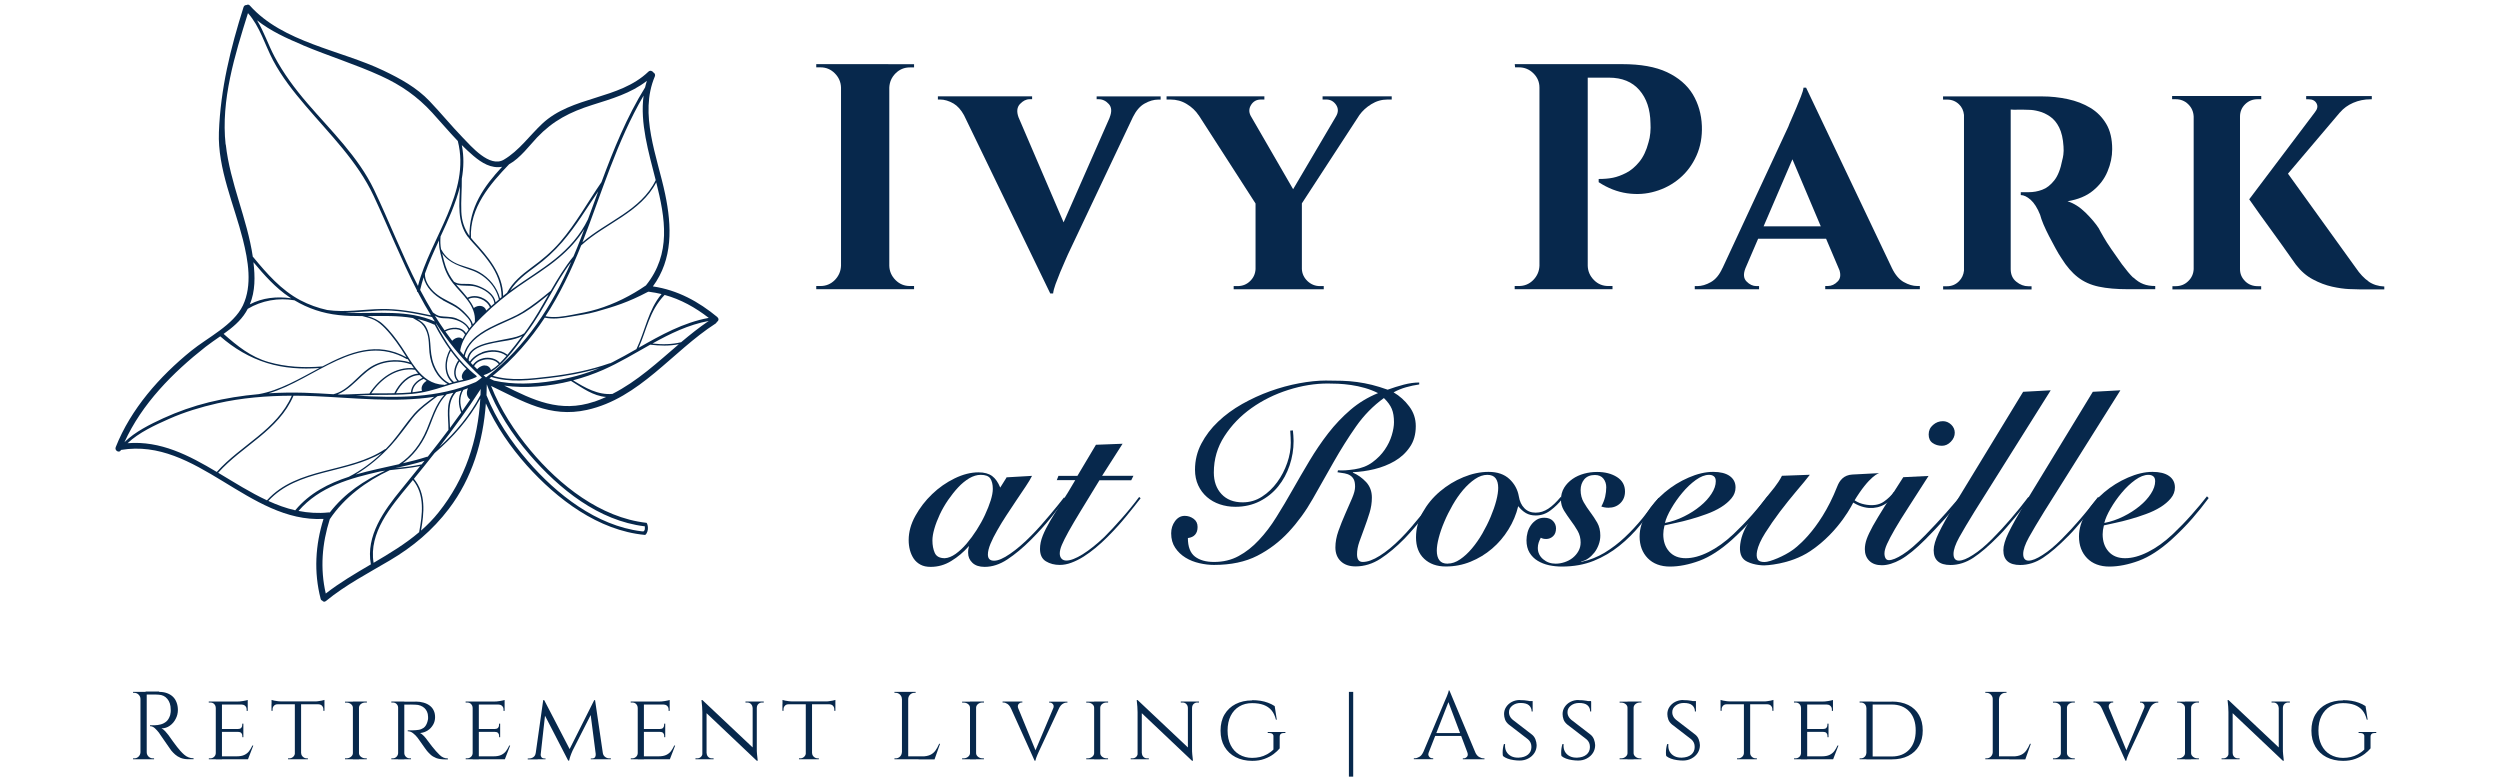 <?xml version="1.0" encoding="UTF-8"?>
<svg xmlns="http://www.w3.org/2000/svg" id="Layer_1" version="1.1" viewBox="0 0 320 100">
  <defs>
    <style> .st0 { fill: #07284c; } </style>
  </defs>
  <g>
    <g>
      <g>
        <path class="st0" d="M113.7,8.21h-9.22v.41h.54c.71,0,1.32.25,1.83.76.51.51.78,1.12.8,1.83v22.81c-.03.71-.3,1.32-.8,1.83-.51.51-1.12.76-1.83.76h-.54v.41h12.52v-.41h-.54c-.71,0-1.32-.25-1.83-.76-.51-.51-.78-1.12-.8-1.83V11.22c.03-.71.29-1.32.8-1.83.51-.51,1.12-.76,1.83-.76h.54v-.41h-3.29Z"></path>
        <path class="st0" d="M140.34,12.7h.29c.49,0,.93.21,1.3.62.37.41.4.99.1,1.73h.01l-5.9,13.41-5.77-13.45c-.26-.72-.2-1.28.18-1.69.38-.41.8-.62,1.23-.62h.33v-.37h-12.06v.41h.29c.55,0,1.12.17,1.71.51.51.3.96.8,1.34,1.49l11.04,22.82h.37c.03-.3.13-.7.31-1.19.18-.49.38-1.01.6-1.54.22-.53.43-1.02.62-1.44.19-.43.31-.71.37-.84l8.32-17.58c.4-.8.89-1.38,1.48-1.71.6-.34,1.18-.51,1.73-.51h.33v-.41h-8.19v.37Z"></path>
        <path class="st0" d="M169.29,12.74h.49c.52,0,.93.23,1.24.68.3.45.3.94,0,1.46h0l-5.5,9.34-5.44-9.41c-.24-.47-.22-.93.05-1.37.29-.47.71-.7,1.26-.7h.45v-.41h-12.52v.41h.49c.77,0,1.47.19,2.1.58.63.38,1.14.86,1.52,1.44h.01l7.27,11.29v8.39c-.03.6-.26,1.12-.7,1.54-.44.43-.97.64-1.61.64h-.49v.41h11.53v-.41h-.49c-.6,0-1.13-.21-1.59-.64-.45-.43-.69-.94-.72-1.54v-8.41l7.37-11.31c.38-.53.88-.99,1.51-1.38.64-.4,1.34-.6,2.08-.6h.54v-.41h-8.85v.41Z"></path>
        <path class="st0" d="M217.84,16.12c-.06-1.51-.45-2.86-1.17-4.06-.73-1.19-1.83-2.13-3.29-2.82-1.47-.69-3.38-1.03-5.74-1.03h-13.75l.04.41h.49c.71,0,1.33.25,1.85.76.52.51.78,1.12.78,1.83v22.81c-.03.71-.3,1.32-.8,1.83-.51.51-1.12.76-1.83.76h-.54v.41h12.52v-.41h-.54c-.71,0-1.33-.25-1.83-.76-.51-.51-.78-1.12-.8-1.83V9.94h2.72c1.67,0,2.97.53,3.89,1.59.92,1.06,1.39,2.46,1.42,4.22.03.38.02.8-.02,1.26-.04.45-.12.86-.23,1.21-.27,1.04-.67,1.88-1.19,2.51-.52.63-1.08,1.1-1.67,1.4-.59.3-1.15.51-1.69.62-.54.11-1.15.16-1.83.16v.41c1.18.77,2.39,1.24,3.64,1.42,1.25.18,2.46.1,3.62-.25,1.17-.34,2.2-.9,3.11-1.67.91-.77,1.62-1.73,2.14-2.88.52-1.15.75-2.43.7-3.83Z"></path>
        <path class="st0" d="M243.69,36.11c-.6-.34-1.11-.94-1.52-1.79h0l-10.99-23.1h-.33c-.03.27-.14.65-.33,1.13-.19.48-.4.99-.62,1.52-.22.53-.43,1.02-.62,1.44-.19.43-.32.72-.37.89l-8.43,18.12h-.01c-.38.85-.88,1.45-1.48,1.79-.6.34-1.18.51-1.73.51h-.33v.41h8.23v-.41h-.33c-.47,0-.89-.2-1.28-.6-.38-.39-.42-.95-.14-1.67l1.63-3.79h8.7l1.72,4.05c.17.59.11,1.06-.22,1.4-.38.4-.81.6-1.28.6h-.33v.41h12.11v-.41h-.33c-.55,0-1.13-.17-1.73-.51ZM225.74,28.97l3.69-8.58,3.63,8.58h-7.33Z"></path>
        <path class="st0" d="M273.05,35.54c-.41-.4-.89-.97-1.44-1.71-.47-.66-.91-1.3-1.34-1.91-.43-.62-.78-1.17-1.05-1.65-.28-.48-.47-.83-.58-1.05-.41-.63-.98-1.3-1.71-2.02-.73-.71-1.49-1.19-2.29-1.44,1.34-.22,2.44-.67,3.27-1.36.84-.69,1.46-1.5,1.85-2.45.4-.95.6-1.9.6-2.86,0-1.29-.25-2.37-.76-3.23-.51-.86-1.19-1.55-2.04-2.06-.85-.51-1.81-.88-2.88-1.11-1.07-.23-2.17-.35-3.29-.35h-12.68v.41h.54c.58,0,1.08.2,1.5.6.38.36.58.82.64,1.36v19.93c-.06.52-.26.98-.64,1.36-.43.43-.94.64-1.54.64h-.49v.41h11.32v-.41h-.41c-.55,0-1.06-.19-1.54-.58-.48-.38-.72-.92-.72-1.61V14.02c.22.03.52.03.93.02.43-.01.9,0,1.42.02.36,0,.78.06,1.26.19.48.12.95.34,1.42.66.47.32.86.78,1.17,1.4.31.62.5,1.43.56,2.45.03.38.02.73-.02,1.03s-.09.54-.14.7c-.22,1.15-.56,2.02-1.03,2.61-.47.59-.98.99-1.54,1.19-.56.21-1.13.31-1.71.31h-1.03v.37c.38,0,.8.2,1.26.6.45.4.86,1.04,1.21,1.91.08.33.23.74.43,1.23.21.49.45,1,.72,1.52.27.52.55,1.04.82,1.54.27.51.54.94.78,1.3.63,1.02,1.32,1.82,2.08,2.41.75.59,1.65.99,2.68,1.21,1.03.22,2.28.33,3.77.33h3.46v-.41c-.58,0-1.09-.08-1.52-.25-.44-.16-.86-.45-1.28-.84Z"></path>
        <path class="st0" d="M287.38,35.99c-.44-.43-.66-.94-.66-1.54V14.93c0-.63.22-1.16.66-1.59.44-.43.97-.64,1.61-.64h.45v-.41h-11.41v.41h.45c.63,0,1.17.21,1.61.64.44.43.67.95.7,1.59v19.52c-.03.6-.26,1.12-.7,1.54-.44.43-.97.64-1.61.64h-.41v.41h11.36v-.41h-.45c-.63,0-1.17-.21-1.61-.64Z"></path>
        <path class="st0" d="M303.19,36.03c-.58-.4-1.13-.98-1.65-1.75l-8.68-12.05,6.65-7.84h.01c.44-.52,1-.93,1.69-1.23.69-.3,1.43-.45,2.22-.45h.16v-.41h-8.4v.41h.33c.47,0,.8.17.99.51.19.34.14.71-.17,1.09h.01s-8.45,11.2-8.45,11.2c.49.71.95,1.36,1.36,1.93.41.58.86,1.19,1.34,1.85.48.66.95,1.3,1.4,1.94.45.63.84,1.18,1.17,1.65.33.47.56.8.7.99.63.82,1.36,1.46,2.18,1.89.82.44,1.64.75,2.45.93.81.18,1.53.28,2.16.31.63.03,1.08.04,1.36.04h3.17v-.37c-.77-.03-1.44-.24-2.02-.64Z"></path>
      </g>
      <g>
        <path class="st0" d="M128.82,61.1l3.28-.19c-.19.38-.46.84-.82,1.37-.36.54-.75,1.12-1.17,1.74-.42.62-.85,1.26-1.28,1.93-.43.66-.83,1.3-1.18,1.93-.36.62-.65,1.2-.87,1.73-.22.54-.33.99-.33,1.37,0,.53.26.79.79.79s1.19-.29,2.05-.88c.86-.59,1.77-1.37,2.71-2.33.4-.4.8-.83,1.21-1.29.41-.46.8-.92,1.18-1.37.38-.45.73-.87,1.04-1.26.31-.39.57-.71.76-.96l.22.13c-.55.74-1.18,1.55-1.89,2.45-.72.89-1.58,1.85-2.59,2.86-1.01,1.01-2,1.83-2.98,2.48s-1.95.96-2.92.96c-.67,0-1.19-.17-1.56-.52-.37-.35-.55-.77-.55-1.28,0-.17,0-.33.03-.47.02-.15.05-.26.09-.35h-.06c-.65.74-1.39,1.36-2.21,1.86-.82.51-1.7.76-2.65.76-.51,0-.94-.09-1.29-.28-.36-.19-.65-.45-.87-.77-.22-.33-.38-.69-.49-1.1-.11-.41-.16-.84-.16-1.28,0-1.03.28-2.06.85-3.09.57-1.03,1.28-1.96,2.15-2.79.86-.83,1.82-1.5,2.89-2.02s2.08-.77,3.05-.77c.74,0,1.31.16,1.74.47.42.31.77.81,1.04,1.48l.79-1.26ZM119.35,69.18c0,.61.1,1.14.3,1.59.2.45.63.68,1.28.68.44-.02.9-.21,1.39-.55.48-.35.95-.78,1.4-1.31.45-.53.88-1.11,1.29-1.75.41-.64.77-1.29,1.07-1.94.3-.65.55-1.27.73-1.85.18-.58.27-1.07.27-1.47,0-.57-.11-1.01-.32-1.33-.21-.31-.62-.47-1.23-.47-.48,0-.97.15-1.47.44-.49.3-.97.68-1.42,1.17-.45.48-.88,1.03-1.29,1.62-.41.6-.76,1.21-1.06,1.85-.29.63-.53,1.24-.69,1.81-.17.58-.25,1.08-.25,1.5Z"></path>
        <path class="st0" d="M135.26,61.48l.22-.57h2.43l2.37-3.98,3.41-.13-2.62,4.1h4.01l-.28.57h-4.07c-.95,1.56-1.75,2.87-2.4,3.93-.65,1.06-1.17,1.95-1.56,2.65-.39.7-.67,1.27-.85,1.69s-.27.79-.27,1.1c0,.27.07.49.22.66.15.17.36.25.63.25.53,0,1.22-.27,2.08-.8.86-.54,1.79-1.28,2.78-2.22.67-.67,1.41-1.46,2.21-2.37.8-.9,1.55-1.82,2.24-2.75l.19.16c-.48.63-1.09,1.4-1.83,2.3-.74.91-1.55,1.8-2.43,2.68-.48.48-.98.94-1.5,1.37s-1.04.81-1.56,1.14c-.53.33-1.04.58-1.55.77-.51.19-1,.28-1.48.28-.67,0-1.26-.15-1.77-.46-.51-.31-.76-.84-.76-1.59,0-.55.12-1.11.35-1.69.23-.58.55-1.21.96-1.91.41-.7.89-1.46,1.43-2.3.55-.84,1.14-1.81,1.77-2.9h-2.37Z"></path>
        <path class="st0" d="M165.49,55.1c.02.21.04.43.06.66.02.23.03.46.03.69,0,1.07-.17,2.11-.51,3.12-.34,1.01-.83,1.91-1.47,2.7-.64.79-1.43,1.42-2.35,1.89-.93.47-1.97.71-3.12.71-.72,0-1.38-.11-2-.32-.62-.21-1.17-.52-1.64-.93-.47-.41-.85-.91-1.12-1.5-.27-.59-.41-1.25-.41-1.99,0-1.2.27-2.31.81-3.34.54-1.03,1.25-1.97,2.15-2.82.89-.85,1.92-1.6,3.08-2.26,1.16-.65,2.35-1.2,3.58-1.64,1.23-.44,2.47-.78,3.71-1.01,1.24-.23,2.38-.35,3.41-.35.74,0,1.43.01,2.08.03.65.02,1.29.07,1.93.16.63.08,1.26.21,1.89.36.63.16,1.3.36,2.02.62.69-.25,1.39-.47,2.08-.65.7-.18,1.35-.27,1.96-.27v.25c-.57.08-1.13.2-1.69.36-.56.16-1.09.37-1.59.65.78.46,1.45,1.06,2,1.8.56.74.84,1.58.84,2.52,0,1.05-.25,1.95-.76,2.68-.5.74-1.15,1.34-1.94,1.8-.79.46-1.66.8-2.6,1.03s-1.86.35-2.75.39v.06c.63.27,1.19.67,1.69,1.2.49.53.74,1.19.74,1.99,0,.65-.1,1.31-.3,1.96-.2.65-.42,1.29-.65,1.91-.23.62-.45,1.21-.65,1.78-.2.57-.3,1.1-.3,1.61,0,.65.24.98.73.98.61,0,1.34-.26,2.18-.79.84-.53,1.74-1.26,2.68-2.21.46-.46.91-.95,1.34-1.45.43-.51.84-.99,1.23-1.47.39-.47.74-.92,1.04-1.34s.56-.77.77-1.04l.25.22c-.53.74-1.15,1.56-1.86,2.46-.71.9-1.47,1.78-2.27,2.62-1.05,1.07-2.08,1.93-3.09,2.59-1.01.65-2.07.98-3.19.98-.8,0-1.43-.22-1.89-.66-.46-.44-.69-1.03-.69-1.77,0-.67.13-1.38.39-2.11s.55-1.46.87-2.18c.31-.71.6-1.38.87-1.99.26-.61.39-1.1.39-1.48,0-.4-.05-.71-.16-.93-.11-.22-.26-.39-.46-.52-.2-.13-.44-.22-.71-.27-.27-.05-.58-.1-.92-.14l.06-.25c.31.02.63.02.95,0,.31-.02.7-.06,1.17-.13.88-.13,1.65-.43,2.29-.9.64-.47,1.17-1.01,1.58-1.61.41-.6.71-1.22.9-1.86.19-.64.28-1.19.28-1.66,0-.67-.09-1.24-.28-1.7-.19-.46-.53-.92-1.01-1.39-1.37.99-2.56,2.2-3.57,3.64-1.01,1.44-1.96,2.96-2.86,4.54-.89,1.59-1.79,3.17-2.68,4.73-.89,1.57-1.92,2.98-3.08,4.23-1.16,1.25-2.5,2.27-4.02,3.05-1.53.78-3.37,1.17-5.54,1.17-.59,0-1.21-.07-1.86-.22-.65-.15-1.25-.38-1.78-.71-.54-.33-.98-.75-1.32-1.26-.35-.52-.52-1.13-.52-1.85,0-.59.16-1.11.49-1.56.33-.45.74-.68,1.25-.68.42,0,.8.13,1.14.38.34.25.5.6.5,1.04s-.11.75-.32.99-.52.38-.92.43c0,1.11.3,1.9.9,2.37.6.46,1.41.69,2.44.69,1.18,0,2.23-.25,3.16-.76.93-.5,1.79-1.18,2.59-2.04.8-.85,1.55-1.83,2.24-2.95.7-1.11,1.39-2.28,2.08-3.5.69-1.22,1.41-2.45,2.15-3.69.74-1.24,1.54-2.42,2.4-3.53.86-1.11,1.82-2.12,2.86-3.01,1.04-.89,2.21-1.6,3.52-2.13-.53-.27-1.09-.49-1.69-.66-.6-.17-1.19-.3-1.77-.38-.58-.08-1.13-.14-1.64-.16-.52-.02-.96-.03-1.34-.03-1.64,0-3.32.27-5.05.82-1.73.55-3.29,1.32-4.7,2.32-1.41,1-2.57,2.2-3.47,3.6-.91,1.4-1.36,2.95-1.36,4.65,0,1.14.33,2.06.98,2.76.65.7,1.56,1.06,2.71,1.06.9,0,1.73-.24,2.48-.73.75-.48,1.39-1.1,1.94-1.85.55-.75.97-1.57,1.28-2.46.31-.89.46-1.76.46-2.6,0-.19,0-.42-.02-.69-.01-.27-.03-.56-.05-.85l.35-.03Z"></path>
        <path class="st0" d="M199.98,63.84c-.42.55-.92,1.04-1.5,1.48-.58.44-1.21.66-1.91.66-.48,0-.9-.1-1.26-.31-.36-.21-.68-.51-.98-.88-.25,1.05-.67,2.05-1.25,2.98-.58.94-1.28,1.76-2.1,2.46s-1.74,1.26-2.75,1.67c-1.01.41-2.06.61-3.16.61-1.16,0-2.08-.33-2.78-.99-.7-.66-1.04-1.57-1.04-2.73s.28-2.18.85-3.2c.57-1.02,1.3-1.91,2.21-2.68s1.9-1.38,3-1.83c1.09-.45,2.17-.68,3.22-.68,1.14,0,2.03.31,2.68.92.65.61,1.05,1.35,1.2,2.21.1.63.34,1.14.71,1.52.37.38.85.57,1.44.57s1.1-.17,1.61-.5,1.04-.84,1.61-1.52l.19.25ZM185.31,72.14c.53,0,1.05-.18,1.58-.54.53-.36,1.03-.82,1.51-1.39.48-.57.93-1.21,1.34-1.92.41-.72.77-1.43,1.07-2.15.3-.71.54-1.4.71-2.05s.25-1.2.25-1.64c0-.53-.11-.94-.33-1.23-.22-.29-.57-.44-1.06-.44-.53,0-1.05.18-1.58.54-.53.36-1.03.82-1.52,1.39-.48.57-.93,1.21-1.34,1.93-.41.72-.77,1.43-1.07,2.15-.31.72-.54,1.4-.71,2.05-.17.65-.25,1.2-.25,1.64,0,.53.11.94.33,1.23.22.3.57.44,1.06.44Z"></path>
        <path class="st0" d="M202.42,71.92c1.07-.23,2.07-.63,2.98-1.18.92-.56,1.77-1.21,2.57-1.96.8-.75,1.55-1.56,2.26-2.43.7-.87,1.39-1.75,2.07-2.63l.25.19c-.84,1.09-1.68,2.16-2.52,3.2-.84,1.04-1.76,1.96-2.76,2.76-1,.8-2.09,1.44-3.28,1.92-1.19.48-2.55.73-4.09.73-.55,0-1.09-.06-1.63-.17-.54-.12-1.02-.31-1.45-.57-.43-.26-.78-.61-1.04-1.04-.26-.43-.39-.96-.39-1.59,0-.34.05-.67.14-1.01s.24-.64.43-.92c.19-.27.43-.5.71-.68.28-.18.62-.27.99-.27.48,0,.86.14,1.12.41.26.27.39.59.39.95,0,.44-.13.78-.38,1.01-.25.23-.55.35-.88.35-.27,0-.5-.05-.69-.16-.1.19-.19.39-.27.62-.07.22-.11.45-.11.68,0,.59.23,1.07.68,1.45.45.38.98.57,1.59.57.38,0,.76-.06,1.15-.19.39-.13.74-.31,1.04-.55.3-.24.55-.53.74-.87s.28-.7.28-1.1c0-.55-.13-1.05-.39-1.5-.26-.45-.55-.89-.87-1.31-.31-.42-.6-.85-.87-1.28-.26-.43-.39-.89-.39-1.37,0-.59.14-1.1.41-1.55.27-.44.63-.81,1.07-1.12.44-.31.94-.53,1.48-.68s1.1-.22,1.67-.22c1.01,0,1.86.22,2.54.65.68.43,1.03,1.05,1.03,1.85,0,.61-.2,1.11-.6,1.5-.4.39-.91.58-1.52.58-.19,0-.36-.02-.52-.05-.16-.03-.29-.07-.39-.11.23-.42.39-.84.49-1.25.09-.41.14-.81.14-1.21,0-.42-.12-.79-.36-1.1-.24-.31-.61-.47-1.09-.47-.59,0-1.04.18-1.36.55-.31.37-.47.83-.47,1.37,0,.59.13,1.11.39,1.56.26.45.55.89.87,1.31.32.42.6.86.87,1.32.26.46.39,1.01.39,1.64,0,.4-.07.79-.21,1.17-.14.38-.32.71-.55,1.01-.23.29-.49.54-.77.74-.28.2-.58.33-.9.39v.06Z"></path>
        <path class="st0" d="M226.47,63.75c-.65.88-1.35,1.76-2.1,2.62-.75.86-1.64,1.77-2.67,2.71-1.45,1.3-2.84,2.2-4.18,2.7-1.34.49-2.59.74-3.77.74s-2.15-.36-2.84-1.07-1.04-1.64-1.04-2.78c0-1.01.31-2.01.92-3,.61-.99,1.38-1.87,2.3-2.65.92-.78,1.94-1.41,3.05-1.89,1.1-.48,2.15-.73,3.14-.73.9,0,1.61.17,2.11.52.5.35.76.84.76,1.47,0,.5-.17.97-.52,1.39-.35.42-.79.8-1.34,1.14-.55.34-1.16.63-1.85.88-.68.25-1.36.47-2.04.66-.67.19-1.3.35-1.89.47-.59.13-1.07.23-1.45.32-.11.42-.16.8-.16,1.14,0,.91.25,1.64.76,2.21.51.57,1.21.85,2.11.85s1.86-.26,2.92-.79c1.06-.53,2.13-1.29,3.2-2.3.82-.78,1.61-1.59,2.37-2.45.76-.85,1.42-1.65,1.99-2.38l.22.22ZM219.62,61.6c0-.29-.08-.51-.24-.63-.16-.13-.36-.19-.62-.19-.53,0-1.09.22-1.7.66s-1.18.98-1.72,1.63c-.54.64-1.01,1.31-1.42,2.02-.41.7-.68,1.32-.81,1.85.86-.17,1.68-.45,2.46-.84.78-.39,1.47-.83,2.07-1.33.6-.49,1.08-1.02,1.44-1.58.36-.56.54-1.09.54-1.59Z"></path>
        <path class="st0" d="M246.86,60.91c-.99,1.56-1.84,2.89-2.56,3.99-.72,1.1-1.3,2.05-1.75,2.82-.45.78-.79,1.42-1.01,1.91-.22.49-.33.9-.33,1.21,0,.25.05.46.14.62s.24.24.43.24c.42,0,1.01-.24,1.78-.73.77-.48,1.73-1.31,2.89-2.49.46-.48.92-.96,1.36-1.43.44-.47.86-.93,1.25-1.37.39-.44.74-.84,1.04-1.2.31-.36.55-.64.74-.85l.28.19c-.25.34-.56.72-.93,1.15-.37.43-.76.88-1.18,1.36-.42.47-.85.94-1.29,1.4-.44.46-.87.91-1.29,1.33-1.22,1.22-2.27,2.07-3.14,2.56-.87.48-1.68.73-2.41.73-.69,0-1.23-.19-1.61-.57-.38-.38-.57-.87-.57-1.48,0-.42.08-.86.24-1.31.16-.45.43-1.01.8-1.69.38-.67.88-1.51,1.51-2.51.63-1,1.42-2.23,2.37-3.71l3.25-.16ZM248.69,53.91c.4,0,.75.15,1.06.44.3.29.46.64.46,1.04,0,.42-.17.81-.5,1.15-.34.35-.72.52-1.14.52-.46,0-.86-.12-1.2-.36-.34-.24-.5-.6-.5-1.09s.18-.89.55-1.21c.37-.33.79-.49,1.28-.49Z"></path>
        <path class="st0" d="M262.49,49.96l-9.75,15.52c-.82,1.32-1.47,2.43-1.96,3.3-.48.87-.73,1.58-.73,2.13s.23.85.69.85,1.04-.24,1.8-.73c.76-.48,1.57-1.16,2.43-2.02.8-.8,1.59-1.65,2.37-2.56.78-.9,1.54-1.84,2.27-2.81l.28.09c-.25.34-.54.72-.87,1.14-.33.42-.67.85-1.03,1.28-.36.43-.72.86-1.09,1.29-.37.43-.73.83-1.09,1.18-1.22,1.24-2.3,2.17-3.23,2.78-.94.61-1.91.92-2.92.92-1.43,0-2.15-.63-2.15-1.89,0-.59.22-1.33.65-2.22.43-.89,1.1-2.1,2-3.61l8.8-14.45,3.5-.19Z"></path>
        <path class="st0" d="M271.41,49.96l-9.75,15.52c-.82,1.32-1.47,2.43-1.96,3.3-.48.87-.73,1.58-.73,2.13s.23.85.69.85,1.04-.24,1.8-.73c.76-.48,1.57-1.16,2.43-2.02.8-.8,1.59-1.65,2.37-2.56.78-.9,1.54-1.84,2.27-2.81l.28.09c-.25.34-.54.72-.87,1.14-.33.42-.67.85-1.03,1.28-.36.43-.72.86-1.09,1.29-.37.43-.73.83-1.09,1.18-1.22,1.24-2.3,2.17-3.23,2.78s-1.91.92-2.92.92c-1.43,0-2.15-.63-2.15-1.89,0-.59.22-1.33.65-2.22.43-.89,1.1-2.1,2-3.61l8.8-14.45,3.5-.19Z"></path>
        <path class="st0" d="M282.71,63.75c-.65.88-1.35,1.76-2.1,2.62-.75.86-1.64,1.77-2.67,2.71-1.45,1.3-2.84,2.2-4.18,2.7-1.34.49-2.59.74-3.77.74s-2.15-.36-2.84-1.07c-.69-.71-1.04-1.64-1.04-2.78,0-1.01.31-2.01.92-3,.61-.99,1.38-1.87,2.3-2.65.92-.78,1.94-1.41,3.05-1.89,1.1-.48,2.15-.73,3.14-.73.9,0,1.61.17,2.11.52.5.35.76.84.76,1.47,0,.5-.17.97-.52,1.39-.35.42-.79.8-1.34,1.14-.55.34-1.16.63-1.85.88-.68.25-1.36.47-2.04.66-.67.19-1.3.35-1.89.47-.59.13-1.07.23-1.45.32-.11.42-.16.8-.16,1.14,0,.91.25,1.64.76,2.21.51.57,1.21.85,2.11.85s1.86-.26,2.92-.79c1.06-.53,2.13-1.29,3.2-2.3.82-.78,1.61-1.59,2.37-2.45.76-.85,1.42-1.65,1.99-2.38l.22.22ZM275.86,61.6c0-.29-.08-.51-.24-.63-.16-.13-.36-.19-.62-.19-.53,0-1.09.22-1.7.66s-1.18.98-1.72,1.63c-.54.64-1.01,1.31-1.42,2.02-.41.7-.68,1.32-.81,1.85.86-.17,1.68-.45,2.46-.84.78-.39,1.47-.83,2.07-1.33.6-.49,1.08-1.02,1.44-1.58.36-.56.54-1.09.54-1.59Z"></path>
        <g>
          <path class="st0" d="M237.25,64.26s-1.75,3.76-5.53,6.28c-2.66,1.78-5.9,1.83-5.9,1.83-.9,0-2.07-.28-2.58-.74-.51-.46-.65-1.26-.42-2.4.11-.55.31-1.09.58-1.62s.63-1.13,1.08-1.77c.44-.64.98-1.36,1.61-2.16.63-.8,1.45-1.68,2-2.78l3.57-.13c-.42.55-.99,1.24-1.71,2.08-.71.84-1.42,1.73-2.12,2.65-.7.93-1.33,1.84-1.89,2.73-.56.89-.9,1.66-1.03,2.29-.09.46-.07.81.06,1.06s.43.36.89.36c.7,0,2.56-.79,3.58-1.53,0,0,3.41-2.23,5.73-8.15.3-.78.84-1.46,1.93-1.52,1.1-.06,3.45-.18,3.45-.18,0,0-1.22.22-3.29,3.69Z"></path>
          <path class="st0" d="M236.78,63.57c.43.39.85.65,1.25.81.4.15.83.24,1.27.27.74.05,1.36-.1,1.86-.46.5-.35.92-.76,1.27-1.22l.26.17c-.35.59-.83,1.06-1.44,1.41-.61.36-1.28.51-2,.47-.44-.03-.88-.14-1.32-.32-.44-.19-.85-.43-1.23-.72l.09-.4Z"></path>
        </g>
      </g>
    </g>
    <path class="st0" d="M91.85,40.61c-2.44-2.02-5.14-3.49-8.28-3.95,2.56-3.49,2.44-7.65,1.57-11.81-1-4.81-3.37-10.23-1.32-15.07.09-.22-.02-.42-.19-.51-.12-.19-.41-.31-.63-.1-3.79,3.63-9.77,3.08-13.6,6.67-1.62,1.52-2.97,3.46-4.91,4.6-1.82,1.07-4.17-1.71-5.26-2.83-1.46-1.51-2.79-3.14-4.24-4.66-1.65-1.74-3.74-2.88-5.89-3.91-5.48-2.63-12.9-3.6-17.12-8.33-.13-.15-.29-.14-.41-.07-.17,0-.34.07-.4.28-1.67,5.3-2.94,10.41-3.15,16-.18,4.66,1.96,9.31,3.07,13.74.67,2.68,1.23,5.85,0,8.44-1.2,2.51-4.51,4.1-6.61,5.8-4.05,3.28-7.74,7.45-9.67,12.34-.18.46.5.81.68.35,0,0,0,0,0,0,9.72-1.62,16.33,9.33,25.92,8.83-1.05,3.35-1.25,6.8-.37,10.22.03.13.11.21.21.24.11.14.28.2.46.06,2.52-2.07,5.4-3.56,8.19-5.21,2.95-1.74,5.46-3.85,7.54-6.58,3.01-3.96,4.4-8.65,4.75-13.51,1.3,2.93,3.2,5.64,5.24,7.93,3.88,4.33,9.15,8.34,15.12,8.9.12.01.34-.33.38-.73.04-.38-.1-.81-.19-.82-5.89-.66-11.15-4.85-14.83-9.26-2.01-2.41-3.87-5.23-5.05-8.26,4.05,1.95,7.53,4.12,12.27,3.07,6.74-1.49,10.93-7.5,16.47-11.06.08-.05.12-.12.15-.19.21-.12.32-.41.08-.6ZM84.67,37.65c-1.7,2.02-2.08,4.68-3.2,7.02,0,0,0,0,0,.01-1.01.58-2.03,1.15-3.05,1.67-.11.06-.23.11-.34.16-.02-.01-.04-.02-.07,0-2.48.87-5.04,1.37-7.64,1.68-2.39.28-4.95.62-7.29-.09,2.65-2.15,4.83-4.67,6.65-7.44,1.03.22,2.11.08,3.14-.1,1.18-.21,2.27-.33,3.43-.66,2.33-.66,4.07-1.19,6.61-2.53.04,0,.07-.02.11-.04.03.01.06.02.09.02.54.07,1.06.17,1.57.29ZM82.7,36.52c-1.92,1.32-4,2.37-6.24,3.05-1.06.32-2.15.53-3.24.73-1.1.21-2.29.41-3.4.18,1.83-2.81,3.3-5.88,4.57-9.07,3.08-2.82,7.61-4.2,9.61-8.07,1.16,4.61,1.93,9.14-1.31,13.18ZM62.69,47.44s0,0,0,0c0,0,0,0,0,0,0,0,0,0,0,0,0,0,0,0,0,0ZM62.04,46.77c-.15,0-.3.04-.44.11-.13.06-.26.13-.37.23-.05.05-.11.09-.15.15-.12-.12-.23-.23-.35-.35-.02-.02-.03-.03-.05-.05,0-.02.02-.03.03-.04.1-.16.24-.31.39-.42.1-.08.22-.14.34-.19.14-.06.28-.11.44-.15.73-.17,1.56,0,1.97.55-.31.28-.64.54-1,.76-.16-.43-.47-.6-.82-.59ZM61.84,45.86c-.15.03-.3.08-.44.14-.12.05-.23.11-.33.18-.16.1-.29.22-.41.36-.05.06-.09.11-.13.18-.09-.09-.18-.19-.27-.28.09-.15.2-.28.33-.41.13-.13.27-.24.42-.35.1-.07.2-.13.3-.19.14-.07.28-.14.43-.2,1.02-.39,2.25-.37,3.04.23.02.02.05.02.07.02-.27.31-.56.62-.86.92-.47-.59-1.36-.78-2.15-.61ZM61.71,45.1c-.15.06-.29.12-.43.19-.1.05-.2.11-.29.17-.15.1-.29.2-.42.32-.17.15-.31.32-.43.5-.05-.06-.11-.11-.16-.17.03-.47.23-.83.52-1.12.13-.13.28-.24.44-.34.08-.05.16-.1.25-.14.14-.07.28-.13.43-.19.53-.2,1.11-.33,1.58-.43,1.16-.25,2.55-.31,3.63-.87-.58.79-1.18,1.56-1.81,2.31-.03.03-.06.07-.09.1,0-.02,0-.04-.03-.06-.84-.64-2.12-.69-3.2-.29ZM65.13,43.33c-.85.18-1.7.31-2.54.51-.32.08-.66.17-1,.3-.15.06-.3.12-.44.19-.08.04-.16.08-.24.13-.16.09-.31.19-.44.31-.35.3-.6.67-.68,1.17-.1-.11-.2-.22-.3-.33.15-.72.5-1.32.96-1.83.14-.16.3-.31.47-.45.05-.05.1-.09.16-.14.14-.12.3-.23.45-.34.87-.61,1.89-1.07,2.8-1.48.96-.43,1.91-.83,2.8-1.38,1.09-.67,2.1-1.47,3.09-2.29-.85,1.48-1.68,2.97-2.67,4.35-.15.21-.3.42-.46.63,0,0-.02,0-.02,0-.57.38-1.28.52-1.94.65ZM66.89,39.91c-.99.61-2.09,1.02-3.14,1.51-.73.34-1.51.72-2.21,1.2-.39.26-.75.55-1.07.88-.53.54-.93,1.17-1.13,1.93-.15-.17-.29-.34-.44-.51.25-1.76,1.64-3.22,2.85-4.42,1.43-1.41,2.97-2.68,4.62-3.83,1.74-1.21,3.56-2.31,5.18-3.68,1.27-1.07,2.38-2.27,3.24-3.67-.14.38-.29.76-.43,1.14-.3.79-.62,1.58-.95,2.35-1.13,1.38-2.04,2.9-2.93,4.44,0,0-.01,0-.02,0-1.15.94-2.31,1.88-3.58,2.66ZM57.88,43.62c-.3-.39-.6-.79-.88-1.19.79-.41,2.08-.51,2.52.41,0,0,0,0,0,0-.11.18-.22.36-.31.55-.39-.37-.99-.14-1.33.23ZM58.76,44.63s0,.06-.02.09c0,0,0,0,0,0,0-.03.02-.05.02-.08ZM58.54,44.46s0,0,0,0c0,0,0,0,0,0,0,0,0,0,0,0ZM59.31,48.61c-.17.04-.33.07-.5.11-.02,0-.05.01-.07.02,0,0,0,0,0,0-.7-.69-.42-1.71.05-2.45,0-.01,0-.02,0-.03.3.34.6.66.93.98-.01,0-.02,0-.04.01-.39.27-.84.98-.37,1.37ZM58.62,46.2c-.5.79-.75,1.84-.09,2.58-.15.03-.29.07-.44.11,0-.01,0-.02-.02-.03-1.15-.96-1.04-2.74-.37-3.96.32.43.65.85,1,1.26-.03,0-.07,0-.09.04ZM57.89,48.95c-.12.03-.24.07-.36.11,0,0,0,0,0,0-.97-.51-1.58-1.36-1.98-2.36-.35-.88-.41-1.79-.47-2.73-.05-.76-.18-1.49-.56-2.15-.25-.45-.66-.73-1.09-.99.72.16,1.43.39,2.12.71.03.02.06.02.09.02.58,1.1,1.22,2.17,1.95,3.19-.74,1.27-.87,3.18.3,4.22ZM54.03,50.02c-.41.08-.82.14-1.24.19.05-.82.73-1.42,1.45-1.72,0,0,0,0,0,0,.12.09.24.18.37.26-.44.25-.79.78-.59,1.28ZM52.6,50.23c-.08,0-.16.02-.24.02-.56.05-1.11.07-1.67.08.6-1.17,1.63-2.29,3.02-2.32.11.11.22.21.34.32.01.01.03.02.04.03-.77.35-1.44.99-1.49,1.87,0,0,0,0,0,0ZM46.36,48.08c.82-.76,1.69-1.36,2.78-1.62,1.12-.27,2.35-.23,3.44.17.02,0,.03,0,.05,0,.11.17.23.34.35.5-2.39-.22-4.4,1.29-5.68,3.22,0,0,0,.01,0,.02-1.25.03-2.49.13-3.74.13,0,0,0,0-.01,0-.11,0-.23-.01-.34-.02,1.23-.48,2.21-1.53,3.16-2.41ZM42.68,50.46c-1.27-.08-2.53-.15-3.78-.19-1.5-.04-3-.02-4.5.07,5.88-1.73,11.45-7.95,17.68-4.37.04.02.08,0,.1-.02.09.15.19.3.28.44-1.74-.56-3.75-.31-5.25.74-1.5,1.05-2.68,2.88-4.53,3.33ZM53.13,47.34c.13.17.26.33.41.48-1.4.12-2.45,1.28-3.05,2.48,0,0,0,.02,0,.03-.85.02-1.71.02-2.56.02-.14,0-.27,0-.41,0,1.26-1.87,3.26-3.33,5.61-3.02ZM53.3,47.23s-.02-.05-.05-.06c-.68-.87-1.25-1.89-1.84-2.76-.7-1.04-1.48-2.08-2.41-2.93-.59-.54-1.25-.81-1.96-1.02,1.95-.02,3.91-.08,5.81.25.26.15.52.29.77.45.49.31.8.77,1,1.31.32.84.26,1.78.35,2.65.15,1.58.91,3.2,2.31,4.02-.14.04-.28.09-.42.14-.02-.01-.03-.03-.06-.03-1.55-.05-2.62-.91-3.49-2.01ZM44.74,40.04c-.16,0-.33-.02-.49-.03,1.37-.02,2.74-.17,4.09-.25,2.35-.14,4.67.33,6.96.82.12.19.24.38.36.57-3.43-1.54-7.27-.98-10.91-1.11ZM59.88,30.29c.4.55.9,1.04,1.35,1.55.53.6,1.04,1.22,1.5,1.88.89,1.28,1.48,2.73,1.47,4.3,0,0,0,0,0,.02-.07.05-.13.1-.2.16-.35-1.42-1.4-2.66-2.65-3.37-.77-.44-1.66-.63-2.49-.93-1.01-.37-1.86-.97-2.36-1.94,0-.02-.02-.02-.04-.03-.1-.56-.12-1.08-.07-1.66.98-2.11,1.95-4.23,2.49-6.41-.09,2.22-.37,4.56.98,6.43ZM59.88,38.09s-.03.02-.03.03c-.39-.5-.82-.97-1.23-1.43-.08-.09-.16-.19-.24-.28.78.28,1.71.05,2.51.28.99.28,2.27,1,2.39,2.14-.14.12-.28.23-.41.35-.5-1.04-1.92-1.59-2.98-1.1ZM62.71,39.32c-.16.14-.31.28-.47.43-.22-.69-1.03-.76-1.59-.33-.18-.41-.43-.79-.7-1.16,0,0,.02,0,.03,0,.96-.45,2.32.1,2.73,1.07ZM61.52,36.72c-.44-.2-.91-.33-1.4-.37-.69-.05-1.39.11-2.01-.29,0,0,0,0,0,0-.46-.61-.83-1.25-1.08-2.01-.18-.53-.3-1.07-.43-1.61.89,1.29,2.38,1.66,3.82,2.17,1.64.59,3.05,1.99,3.44,3.72-.14.12-.28.24-.42.36-.17-.97-1.07-1.59-1.92-1.97ZM56.64,33.46c.27,1.04.67,1.95,1.34,2.79,1.18,1.49,2.98,2.85,2.8,4.96,0,0,0,.01,0,.02-.09.1-.17.19-.26.29-.11-.5-.49-.93-.83-1.3-.52-.57-1.08-1.03-1.77-1.39-.87-.46-1.71-.83-2.43-1.53-.61-.61-1.12-1.38-1.1-2.27.5-1.43,1.14-2.84,1.8-4.26,0,.29,0,.57.04.88.09.61.25,1.21.41,1.8ZM56.67,38.43c.84.47,1.7.79,2.41,1.46.48.46,1.21,1.08,1.27,1.79,0,0,0,.01.01.02-.09.11-.19.22-.28.33-.32-.63-1.03-1.01-1.65-1.27-.38-.16-.8-.19-1.2-.22-.29-.02-.57-.03-.86-.07-.37-.05-.67-.27-.96-.48-.57-.94-1.11-1.9-1.63-2.88.12-.54.28-1.08.45-1.62.22,1.27,1.38,2.33,2.45,2.92ZM55.64,40.39c.16.1.34.19.53.25.38.12.83.09,1.22.12.9.06,2.2.53,2.58,1.45-.11.15-.22.3-.32.45-.53-.93-1.91-.83-2.75-.38-.43-.61-.84-1.24-1.24-1.88ZM65.31,37.19c.81-1.27,2.01-2.16,3.22-3.05,1.27-.93,2.41-1.97,3.44-3.16,1.9-2.22,3-4.16,4.6-6.49-.44,1.19-.87,2.39-1.31,3.58-.98,2.02-2.45,3.67-4.2,5.08-1.74,1.4-3.66,2.54-5.46,3.83-.1.07-.19.15-.29.22ZM83.93,23.06c-1.88,3.87-6.28,5.28-9.38,7.96,2.47-6.33,4.39-12.89,7.83-18.78-.47,3.52.63,7.19,1.55,10.82ZM65.19,21.01c1.38-.75,2.63-2.44,3.55-3.41,2.07-2.17,4.21-3.26,7.08-4.17,2.47-.78,4.94-1.49,6.98-3.08-.09.28-.16.56-.23.84-2.36,3.81-4.03,7.94-5.58,12.12-1.76,2.55-3.25,5.29-5.28,7.65-1.1,1.28-2.36,2.32-3.72,3.31-1.2.89-2.34,1.83-3.07,3.16,0,.01,0,.02,0,.03-.18.14-.35.28-.52.42-.03-2.85-1.98-5.04-3.79-7.04-.12-.13-.23-.26-.33-.4,0,0,0,0,0-.02-.17-3.81,2.42-6.84,4.92-9.43ZM59.11,22.88c.25-1.41.29-2.84,0-4.31.48.48.97.94,1.49,1.38,1.05.89,2.26,1.65,3.67,1.4-2.33,2.5-4.23,5.22-4.18,8.85-.65-.91-.99-1.9-1.04-3.1-.06-1.41.08-2.82.06-4.23ZM38.77,5.79c3.3,1.39,6.73,2.44,9.99,3.93,2.57,1.17,4.67,2.63,6.56,4.7,1.1,1.2,2.15,2.45,3.28,3.63,1.67,6.57-3.52,12.43-5.1,18.55-2.05-4.02-3.68-8.24-5.62-12.31-2.03-4.24-5.53-7.57-8.55-11.09-1.59-1.85-3.05-3.81-4.2-5.97-.81-1.53-1.34-3.18-2.23-4.63,1.74,1.38,3.85,2.33,5.87,3.18ZM28.88,18.5c-.62-5.67,1.18-11.46,2.86-16.82,1.54,1.73,2.15,4.03,3.22,6.06,1.11,2.09,2.58,3.96,4.11,5.75,3.16,3.72,6.67,7.13,8.77,11.61,1.88,4.01,3.51,8.13,5.53,12.07,0,0,0,.01,0,.02-.02.11.04.18.12.21.05.1.1.21.16.31.47.9.98,1.79,1.51,2.65-2.08-.45-4.17-.84-6.31-.81-2.32.04-4.66.47-6.97.13-1.18-.26-2.33-.67-3.44-1.25-2.44-1.29-4.29-3.42-6.02-5.51-.02-.02-.04-.04-.06-.05-.72-4.89-2.92-9.44-3.46-14.38ZM32.44,33.56c1.38,1.65,2.83,3.29,4.63,4.49.07.04.13.08.2.13-1.83-.26-3.68-.08-5.29.78.7-1.71.68-3.53.46-5.4ZM31.48,39.94c.08-.14.16-.28.23-.41,1.77-1.06,3.94-1.45,5.98-1.09,1.74,1.04,3.62,1.67,5.66,1.89,1,.11,2.01.13,3.03.13.53.14,1.04.26,1.54.5.52.26.96.65,1.36,1.06,1.02,1.06,1.87,2.3,2.65,3.55.04.06.07.11.11.17-3.78-2.1-7.29-.67-10.77,1.16,0,0-.01,0-.02,0-2.32.2-4.65.08-6.9-.57-2.26-.65-3.97-2.04-5.73-3.59,1.11-.79,2.16-1.65,2.86-2.8ZM26.32,44.39c.59-.46,1.23-.89,1.87-1.34,1.76,1.54,3.76,2.73,6,3.42,2.16.67,4.45.8,6.69.64-2.57,1.37-5.12,2.89-7.77,3.34-2.14.19-4.27.53-6.36,1.04-2.02.5-3.98,1.19-5.86,2.05-1.67.77-3.62,1.73-4.96,3.06,2.23-4.92,6.18-8.9,10.39-12.21ZM16.33,56.73c1.44-1.37,3.54-2.33,5.3-3.11,1.98-.88,4.07-1.51,6.18-1.99,3.13-.71,6.34-.97,9.54-.98-1.92,4.39-6.54,6.32-9.6,9.76-3.57-2.13-7.2-4.02-11.42-3.68ZM27.93,60.51c3.09-3.46,7.74-5.4,9.64-9.86.91,0,1.82.02,2.73.06,5.06.22,10.29.85,15.29.08-.9.68-1.82,1.33-2.58,2.18-.98,1.12-1.8,2.39-2.76,3.53-.28.33-.57.65-.88.97-.02,0-.05,0-.07.01-4.62,3.11-11.22,2.24-15.13,6.56-2.13-.99-4.17-2.29-6.23-3.52ZM60.17,51.14s0,0,.01,0c-.34.5-.67.99-1.02,1.48-.32-.9-.36-1.86.15-2.71.2-.07.39-.14.59-.22-.22.5-.21,1.08.26,1.44ZM60.13,49.67s.02-.03.02-.05c0,0,0-.01,0-.02.01,0,.03,0,.04-.01,0,0-.01,0-.02,0-.02.02-.03.05-.05.07ZM59.03,52.81c-.47.66-.95,1.32-1.43,1.97-.03-1.62-.4-3.27.78-4.59.23-.06.46-.13.68-.2-.46.89-.39,1.9-.03,2.82ZM57.4,55.03c-.87,1.16-1.75,2.3-2.65,3.43-.03,0-.05,0-.08,0-1,.32-2.04.59-3.11.84,1.31-.96,2.34-2.31,3.02-3.77.81-1.74,1.2-3.66,2.6-5.06.29-.06.57-.12.86-.2-1.05,1.39-.63,3.08-.64,4.75ZM54.34,58.98c-.12.15-.25.31-.37.46-1.11.24-2.24.36-3.37.48,0,0,0,0,0,0,1.28-.28,2.54-.57,3.74-.94ZM54.59,55.03c-.72,1.75-1.93,3.36-3.53,4.39-1.84.42-3.72.8-5.53,1.32,1.67-.99,3.2-2.3,4.49-3.7,1.01-1.1,1.86-2.34,2.78-3.51.9-1.15,2.05-1.94,3.2-2.82.28-.05.57-.1.85-.15-1.14,1.26-1.61,2.92-2.25,4.47ZM37.79,65.32c-1.18-.27-2.33-.69-3.44-1.2,3.75-4.08,9.97-3.45,14.53-6.15-1.26,1.21-2.7,2.28-4.23,3.06-2.6.85-5,2.07-6.83,4.25-.01.01-.01.03-.02.04ZM38.21,65.4c2.68-3.11,6.6-4.19,10.55-5.08.18-.02.35-.05.53-.07-2.71,1.28-5.11,2.82-7.08,5.35-.04-.01-.09-.02-.15-.01-1.34.14-2.62.05-3.85-.19ZM41.7,75.98c-.74-3.2-.48-6.4.51-9.52,1.85-2.78,4.68-4.88,7.69-6.28,1.3-.14,2.6-.27,3.88-.52-.81,1-1.62,2.01-2.43,3-2.2,2.69-4.55,5.93-3.88,9.58-1.98,1.16-3.96,2.32-5.77,3.73ZM47.82,72.04c-.64-3.85,2.22-7.19,4.51-9.96.17-.21.35-.42.52-.64,1.56,1.89,1.22,4.42.8,6.68-1.79,1.52-3.8,2.73-5.83,3.92ZM56.15,65.57c-.69.87-1.45,1.64-2.26,2.35.4-2.27.66-4.75-.91-6.63.89-1.09,1.78-2.19,2.65-3.3,2.32-1.97,4.38-4.31,5.85-6.98-.31,5.33-1.91,10.27-5.33,14.56ZM61.52,49.92c0,.22-.01.44-.02.65-1.32,2.51-3.16,4.74-5.26,6.64,1.85-2.39,3.62-4.83,5.26-7.37,0-.02.02-.03.03-.05,0,.04,0,.08,0,.12ZM60.24,49.57s.04-.01.05-.02c0,0,0,0,0,0,0,0,0,.01-.01.02-.01,0-.03,0-.04,0ZM60.52,49.47s.02,0,.03-.01c0,0-.02.01-.02.02t0,0s0,0,0-.01ZM61.54,48.44c-.13.11-.26.21-.39.3-.08.05-.16.11-.24.16-4.85,2.11-10.12,2.04-15.36,1.74.85-.04,1.7-.09,2.55-.09,1.54,0,3.08,0,4.61-.13,1.48-.13,2.86-.53,4.27-.99.67-.22,1.34-.41,2.04-.56.67-.14,1.33-.3,1.95-.61.02,0,.03-.02.04-.04.02-.03,0-.07-.02-.1,0,0,0,0,0,0,0-.01,0-.02-.02-.03-2.23-1.77-3.86-4.15-5.17-6.66,0-.01.01-.02.02-.03,1.46,2.23,3.13,4.31,5.05,6.17.2.19.4.38.61.57.07.06.13.13.2.19-.04.04-.08.07-.12.1ZM59.82,47.33s0,0,.01.01c0,0,0,0,0,0,0,0,0,0,0-.01ZM59.99,47.49s.04.03.05.04c-.02-.01-.03-.02-.05-.04,0,0,0,0,0,0ZM60.33,47.79s.04.04.06.05c0,0,0,0,0,0-.02-.02-.04-.03-.05-.05ZM62.16,48.27c-.08-.07-.16-.15-.24-.22-.01-.01-.02-.02-.03-.03,0,0,.01,0,.02,0,.15-.05.29-.1.43-.16.96-.43,1.76-1.18,2.46-1.95.98-1.07,1.81-2.28,2.69-3.44,2.13-2.82,3.49-6.15,5.63-8.96-2.47,5.63-5.75,10.77-10.69,14.63-.06.05-.12.1-.18.14-.03,0-.05,0-.08,0ZM67.8,58.21c3.78,4.38,8.82,8.46,14.74,9.16-.01.02.01.15,0,.29,0,.13-.04.26-.15.34-.07.05-.14,0-.31,0-5.73-.71-10.85-4.74-14.51-8.98-2.12-2.45-4.07-5.32-5.3-8.43.02-.46.03-.93.04-1.39,1.23,3.33,3.27,6.44,5.5,9.02ZM62.64,48.44c.08-.06.16-.13.24-.19,2.35.75,4.91.42,7.31.15,2.22-.25,4.42-.65,6.56-1.29-1.91.79-3.89,1.32-5.96,1.65-2.48.39-5.08.51-7.55-.04-.2-.1-.4-.19-.6-.29ZM76.07,51.41c-4.42,1.49-7.84-.22-11.53-2.05,2.78.38,5.76.11,8.55-.6,1.42.88,2.85,1.94,4.5,2.05-.49.22-1,.43-1.52.61ZM78.4,50.42c-1.85.17-3.53-.79-5.05-1.74,1.36-.36,2.66-.81,3.88-1.35,2.06-.91,4.01-2.1,6-3.21,1.23.15,2.45.18,3.66-.06-2.71,2.31-5.31,4.74-8.48,6.35ZM87.2,43.8c-1.22.3-2.45.31-3.69.17,2.28-1.27,4.62-2.41,7.21-2.89-1.23.83-2.39,1.76-3.52,2.71ZM81.74,44.52c1.03-2.26,1.36-4.72,3.33-6.77,2.07.57,3.92,1.6,5.65,2.94-3.25.59-6.13,2.2-8.98,3.83Z"></path>
  </g>
  <g>
    <path class="st0" d="M18.02,89.46h-.04c0-.21-.09-.4-.24-.55s-.34-.23-.55-.23h-.16v-.12h.99v.9ZM18.02,96.29v.9h-.99v-.12h.16c.21,0,.4-.08.55-.23.15-.15.23-.34.24-.55h.04ZM18.78,88.56v8.63h-.8v-8.63h.8ZM20.36,88.56c.37,0,.7.05,1.01.16.3.11.55.26.76.46.21.2.36.44.47.73s.17.61.17.97c0,.39-.09.77-.28,1.13-.18.36-.44.66-.75.88-.32.23-.67.34-1.07.34.14.06.29.18.46.35.16.18.31.35.43.51.22.32.42.6.59.83.17.23.34.46.51.68.17.22.32.4.44.53.16.18.33.34.49.48s.34.25.54.33c.19.08.41.12.65.12v.12h-.68c-.38,0-.7-.06-.98-.17-.28-.12-.51-.26-.7-.43-.19-.17-.35-.33-.48-.49-.03-.03-.09-.13-.2-.28s-.24-.34-.39-.56-.3-.43-.45-.65c-.15-.21-.28-.4-.38-.55s-.17-.24-.18-.27c-.16-.21-.33-.39-.52-.57-.19-.17-.39-.26-.62-.26v-.12c.25,0,.47,0,.65,0,.21,0,.45-.04.7-.1s.49-.18.72-.36c.22-.18.39-.46.51-.83.02-.09.04-.2.06-.34.02-.13.02-.27.01-.4,0-.56-.15-1-.43-1.34s-.64-.51-1.1-.54c-.23-.02-.47-.02-.71-.02-.24,0-.53,0-.86,0,0,0,0-.04-.03-.1-.02-.06-.05-.15-.09-.28h1.74ZM18.74,96.29h.04c0,.21.08.4.23.55.16.15.34.23.56.23h.15v.12h-.97v-.9Z"></path>
    <path class="st0" d="M27.64,90.57h-.03c0-.19-.08-.34-.21-.47s-.3-.18-.51-.18h-.17v-.12h1.07l-.16.78ZM27.64,96.4l.16.79h-1.07v-.12h.17c.21,0,.37-.07.51-.2s.2-.29.21-.47h.03ZM28.41,89.8v7.4h-.79v-7.4h.79ZM31.71,89.8v.38h-3.33v-.38h3.33ZM31.15,93.31v.37h-2.76v-.37h2.76ZM31.73,96.81l-.03.38h-3.32v-.38h3.34ZM32.42,95.43l-.68,1.76h-1.87l.42-.38c.41,0,.74-.06.99-.18s.45-.28.61-.49.29-.45.41-.71h.12ZM31.71,89.6v.32l-1.41-.12c.26,0,.53-.02.81-.07.29-.05.48-.09.59-.13ZM31.15,92.63v.7h-.64v-.03c.17,0,.3-.05.38-.15.08-.1.12-.22.12-.36v-.16h.13ZM31.15,93.66v.7h-.13v-.16c0-.14-.04-.26-.12-.36-.08-.1-.21-.15-.38-.15v-.03h.64ZM31.71,90.14v.85h-.14v-.18c0-.17-.05-.32-.17-.44s-.26-.18-.45-.18v-.04h.75Z"></path>
    <path class="st0" d="M34.76,89.59c.07.03.19.05.34.09.15.03.32.06.51.08.19.02.36.03.53.03l-1.38.12v-.32ZM41.53,89.78v.37h-6.77v-.37h6.77ZM35.51,90.13v.02c-.19,0-.34.07-.45.19-.11.12-.17.27-.17.44v.2h-.14v-.85h.75ZM37.77,96.4v.79h-.9v-.12h.15c.2,0,.37-.07.51-.2s.21-.29.22-.47h.03ZM38.54,89.83v7.36h-.8v-7.36h.8ZM38.51,96.4h.04c0,.18.08.34.22.47.14.13.31.2.5.2h.14v.12h-.9v-.79ZM41.53,89.59v.32l-1.38-.12c.16,0,.34,0,.52-.03.18-.02.36-.05.51-.08s.27-.06.35-.09ZM41.53,90.13v.85h-.14v-.2c0-.17-.06-.32-.17-.44-.11-.12-.26-.18-.45-.19v-.02h.75Z"></path>
    <path class="st0" d="M45.21,90.59h-.04c0-.19-.09-.35-.25-.47-.16-.13-.36-.19-.59-.19h-.17v-.12h1.05v.79ZM45.21,96.4v.79h-1.05v-.12h.17c.23,0,.43-.07.59-.2.16-.13.25-.29.25-.47h.04ZM45.95,89.8v7.4h-.78v-7.4h.78ZM45.91,90.59v-.79h1.05v.12h-.17c-.23,0-.43.06-.59.19-.16.13-.24.28-.25.47h-.04ZM45.91,96.4h.04c0,.18.09.34.25.47.16.13.36.2.59.2h.16v.12s-1.04,0-1.04,0v-.79Z"></path>
    <path class="st0" d="M50.99,90.57h-.03c0-.19-.08-.34-.21-.47s-.3-.18-.49-.18h-.17v-.12h1.05l-.15.78ZM50.99,96.4l.15.79h-1.05v-.12h.17c.2,0,.36-.07.49-.2s.2-.29.21-.47h.03ZM51.75,89.8v7.4h-.79v-7.4h.79ZM51.71,96.4h.04c0,.18.08.34.21.47s.3.2.49.2h.16v.12s-1.05,0-1.05,0l.15-.79ZM53.19,89.8c.39,0,.73.05,1.04.14.31.09.57.22.79.39.22.17.39.38.5.63.12.25.17.53.17.84,0,.34-.08.67-.25.96s-.39.54-.68.73c-.29.19-.62.3-.99.34.14.06.3.18.49.38s.34.39.47.58c.21.29.41.54.57.75.17.21.34.41.5.6.17.19.33.35.47.49.14.14.3.25.47.33.17.08.36.12.59.12v.12h-.38c-.45,0-.83-.06-1.12-.17-.29-.12-.53-.26-.71-.43-.18-.17-.34-.33-.47-.49-.03-.04-.11-.15-.23-.31-.12-.17-.25-.35-.39-.55s-.27-.38-.38-.54c-.12-.16-.18-.26-.21-.29-.16-.21-.35-.4-.57-.57-.21-.17-.44-.25-.68-.25v-.12c.26,0,.5,0,.7,0,.23,0,.46-.03.69-.06.23-.03.44-.12.65-.26.2-.15.36-.39.47-.74.03-.09.06-.2.08-.32.02-.12.02-.25.01-.38,0-.23-.05-.44-.13-.62-.08-.18-.19-.34-.33-.47s-.31-.23-.51-.31c-.2-.08-.42-.12-.67-.12-.39-.02-.72-.02-1.01-.01s-.43,0-.43,0-.01-.04-.03-.1c-.02-.06-.05-.15-.09-.28h1.59Z"></path>
    <path class="st0" d="M60.52,90.57h-.03c0-.19-.08-.34-.21-.47s-.3-.18-.51-.18h-.17v-.12h1.07l-.16.78ZM60.52,96.4l.16.79h-1.07v-.12h.17c.21,0,.37-.07.51-.2s.2-.29.21-.47h.03ZM61.29,89.8v7.4h-.79v-7.4h.79ZM64.59,89.8v.38h-3.33v-.38h3.33ZM64.02,93.31v.37h-2.76v-.37h2.76ZM64.61,96.81l-.03.38h-3.32v-.38h3.34ZM65.3,95.43l-.68,1.76h-1.87l.42-.38c.41,0,.74-.06.99-.18s.45-.28.61-.49.29-.45.41-.71h.12ZM64.59,89.6v.32l-1.41-.12c.26,0,.53-.02.81-.07.29-.05.48-.09.59-.13ZM64.02,92.63v.7h-.64v-.03c.17,0,.3-.05.38-.15.08-.1.12-.22.12-.36v-.16h.13ZM64.02,93.66v.7h-.13v-.16c0-.14-.04-.26-.12-.36-.08-.1-.21-.15-.38-.15v-.03h.64ZM64.59,90.14v.85h-.14v-.18c0-.17-.05-.32-.17-.44s-.26-.18-.45-.18v-.04h.75Z"></path>
    <path class="st0" d="M68.83,96.37v.83h-1.28v-.12h.18c.21,0,.4-.06.56-.18.16-.12.25-.3.28-.52h.26ZM69.53,89.62h.12l.25.73-.76,6.84h-.68l1.07-7.57ZM69.2,96.55c0,.12.02.24.09.35s.19.17.37.18h.17v.11h-.7v-.64h.07ZM69.66,89.62l3.35,6.45-.28,1.29-3.3-6.39.23-1.36ZM76.06,89.62l.11.8-2.89,5.68c-.12.28-.22.52-.28.71s-.12.38-.15.55h-.12l-.17-.78,3.5-6.96ZM76.17,89.62l1.11,7.57h-.94l-.8-6.2.52-1.37h.11ZM76.25,96.55h.09v.64h-.72v-.11h.18c.19,0,.31-.07.38-.18.06-.11.08-.23.07-.35ZM76.91,96.37h.25c.03.22.13.39.3.52s.35.18.55.18h.18v.12h-1.28v-.83Z"></path>
    <path class="st0" d="M81.65,90.57h-.03c0-.19-.08-.34-.21-.47s-.3-.18-.51-.18h-.17v-.12h1.07l-.16.78ZM81.65,96.4l.16.79h-1.07v-.12h.17c.21,0,.37-.07.51-.2s.2-.29.21-.47h.03ZM82.42,89.8v7.4h-.79v-7.4h.79ZM85.72,89.8v.38h-3.33v-.38h3.33ZM85.15,93.31v.37h-2.76v-.37h2.76ZM85.73,96.81l-.03.38h-3.32v-.38h3.34ZM86.42,95.43l-.68,1.76h-1.87l.42-.38c.41,0,.74-.06.99-.18s.45-.28.61-.49.29-.45.41-.71h.12ZM85.72,89.6v.32l-1.41-.12c.26,0,.53-.02.81-.07.29-.05.48-.09.59-.13ZM85.15,92.63v.7h-.64v-.03c.17,0,.3-.05.38-.15.08-.1.12-.22.12-.36v-.16h.13ZM85.15,93.66v.7h-.13v-.16c0-.14-.04-.26-.12-.36-.08-.1-.21-.15-.38-.15v-.03h.64ZM85.72,90.14v.85h-.14v-.18c0-.17-.05-.32-.17-.44s-.26-.18-.45-.18v-.04h.75Z"></path>
    <path class="st0" d="M89.94,96.43v.76h-.92v-.12h.21c.19,0,.35-.06.48-.18s.2-.28.2-.46h.04ZM89.91,89.61l.53.69v6.89s-.54,0-.54,0v-6.04c0-.42-.04-.93-.11-1.54h.12ZM89.91,89.61l6.83,6.44.12,1.32-6.83-6.47-.12-1.28ZM90.46,96.43c0,.18.07.33.2.46s.29.18.47.18h.21v.12h-.93v-.76h.04ZM96.32,90.56c0-.18-.08-.33-.21-.46s-.29-.18-.48-.18h-.21v-.12h.92v.76h-.02ZM96.87,89.8v5.99c0,.26,0,.52.03.76.02.24.05.52.09.82h-.11l-.54-.65v-6.92h.54ZM96.83,90.56v-.76h.93v.12h-.21c-.18,0-.34.06-.47.18s-.2.28-.2.46h-.04Z"></path>
    <path class="st0" d="M100.16,89.59c.07.03.19.05.34.09.15.03.32.06.51.08.19.02.36.03.53.03l-1.38.12v-.32ZM106.93,89.78v.37h-6.77v-.37h6.77ZM100.91,90.13v.02c-.19,0-.34.07-.45.19-.11.12-.17.27-.17.44v.2h-.14v-.85h.75ZM103.17,96.4v.79h-.9v-.12h.15c.2,0,.37-.07.51-.2s.21-.29.22-.47h.03ZM103.94,89.83v7.36h-.8v-7.36h.8ZM103.91,96.4h.04c0,.18.08.34.22.47.14.13.31.2.5.2h.14v.12h-.9v-.79ZM106.93,89.59v.32l-1.38-.12c.16,0,.34,0,.52-.03.18-.02.36-.05.51-.08s.27-.06.35-.09ZM106.93,90.13v.85h-.14v-.2c0-.17-.06-.32-.17-.44-.11-.12-.26-.18-.45-.19v-.02h.75Z"></path>
    <path class="st0" d="M115.48,89.46h-.04c0-.21-.09-.4-.24-.55s-.34-.23-.55-.23h-.16v-.12h.99v.9ZM115.48,96.29v.9h-.99v-.12h.16c.21,0,.4-.08.55-.23.15-.15.23-.34.24-.55h.04ZM116.25,88.56v8.63h-.8v-8.63h.8ZM116.21,89.46v-.9h.99v.12h-.16c-.21,0-.4.08-.55.23s-.23.34-.24.55h-.04ZM119.58,96.81v.38h-3.37v-.38h3.37ZM120.33,95.2l-.71,2h-2.05l.44-.38c.44,0,.79-.07,1.07-.2s.5-.33.67-.57c.17-.25.33-.53.46-.84h.12Z"></path>
    <path class="st0" d="M124.2,90.59h-.04c0-.19-.09-.35-.25-.47-.16-.13-.36-.19-.59-.19h-.17v-.12h1.05v.79ZM124.2,96.4v.79h-1.05v-.12h.17c.23,0,.43-.07.59-.2.16-.13.25-.29.25-.47h.04ZM124.94,89.8v7.4h-.78v-7.4h.78ZM124.9,90.59v-.79h1.05v.12h-.17c-.23,0-.43.06-.59.19-.16.13-.24.28-.25.47h-.04ZM124.9,96.4h.04c0,.18.09.34.25.47.16.13.36.2.59.2h.16v.12s-1.04,0-1.04,0v-.79Z"></path>
    <path class="st0" d="M130.35,90.7h-.94c-.12-.28-.28-.48-.46-.6-.18-.12-.35-.18-.52-.18h-.1v-.12h2.53v.12h-.1c-.14,0-.26.07-.38.2-.11.13-.13.33-.04.57ZM132.43,97.37l-3.39-7.5h.97l2.63,6.4-.21,1.1ZM132.43,97.37l-.09-.85,2.82-6.68h.78l-2.92,6.26c-.09.2-.17.37-.23.51-.06.14-.12.28-.17.43-.05.14-.08.25-.09.33h-.11ZM134.81,90.7c.09-.25.08-.44-.04-.57-.11-.14-.25-.2-.39-.2h-.09v-.12h2.34v.12h-.1c-.17,0-.35.06-.53.18-.18.12-.34.32-.47.6h-.73Z"></path>
    <path class="st0" d="M140.09,90.59h-.04c0-.19-.09-.35-.25-.47-.16-.13-.36-.19-.59-.19h-.17v-.12h1.05v.79ZM140.09,96.4v.79h-1.05v-.12h.17c.23,0,.43-.07.59-.2.16-.13.25-.29.25-.47h.04ZM140.83,89.8v7.4h-.78v-7.4h.78ZM140.79,90.59v-.79h1.05v.12h-.17c-.23,0-.43.06-.59.19-.16.13-.24.28-.25.47h-.04ZM140.79,96.4h.04c0,.18.09.34.25.47.16.13.36.2.59.2h.16v.12s-1.04,0-1.04,0v-.79Z"></path>
    <path class="st0" d="M145.65,96.43v.76h-.92v-.12h.21c.19,0,.35-.06.48-.18s.2-.28.2-.46h.04ZM145.62,89.61l.53.69v6.89s-.54,0-.54,0v-6.04c0-.42-.04-.93-.11-1.54h.12ZM145.62,89.61l6.83,6.44.12,1.32-6.83-6.47-.12-1.28ZM146.17,96.43c0,.18.07.33.2.46s.29.18.47.18h.21v.12h-.93v-.76h.04ZM152.04,90.56c0-.18-.08-.33-.21-.46s-.29-.18-.48-.18h-.21v-.12h.92v.76h-.02ZM152.58,89.8v5.99c0,.26,0,.52.03.76.02.24.05.52.09.82h-.11l-.54-.65v-6.92h.54ZM152.54,90.56v-.76h.93v.12h-.21c-.18,0-.34.06-.47.18s-.2.28-.2.46h-.04Z"></path>
    <path class="st0" d="M160.28,89.62c.38,0,.73.03,1.07.08s.65.14.95.25c.3.11.59.25.86.43l.27,1.74h-.11c-.12-.48-.3-.88-.56-1.19-.26-.31-.59-.54-1.01-.7-.41-.15-.9-.23-1.48-.23-.62,0-1.17.14-1.65.43-.47.28-.84.69-1.1,1.21-.26.52-.39,1.15-.39,1.87s.13,1.34.39,1.86.63.93,1.11,1.21c.48.28,1.03.43,1.65.43.34,0,.67-.04.99-.11.31-.07.61-.19.91-.35.29-.16.57-.36.82-.61v-1.64c.02-.15-.03-.27-.13-.36-.1-.08-.25-.12-.43-.12h-.17v-.12h2.26v.12h-.17c-.37,0-.56.16-.56.49v1.48c-.19.24-.45.48-.78.73-.33.25-.72.45-1.18.62s-.98.25-1.56.25c-.81,0-1.52-.17-2.13-.48-.6-.31-1.07-.76-1.41-1.33-.34-.58-.51-1.26-.51-2.06s.17-1.5.51-2.07c.34-.57.81-1.02,1.42-1.33.61-.31,1.31-.47,2.12-.47Z"></path>
    <path class="st0" d="M172.66,88.56h.55v10.85h-.55v-10.85Z"></path>
    <path class="st0" d="M182.88,96.29c-.06.16-.07.3-.03.42.04.11.11.2.2.26.09.06.19.09.29.09h.11v.12h-2.48v-.12h.11c.19,0,.38-.06.59-.18s.37-.32.5-.6h.7ZM185.53,88.39l.11.86-3.09,7.9h-.74l3.16-7.5c.09-.21.17-.38.23-.53.06-.15.11-.29.16-.43s.07-.24.07-.31h.11ZM187.27,93.83v.37h-3.86v-.37h3.86ZM185.53,88.39l3.65,8.73h-1.05l-2.85-7.56.25-1.17ZM187.82,96.29h1.01c.12.28.29.48.49.6.21.12.4.18.59.18h.1v.12h-2.77v-.12h.11c.15,0,.3-.07.42-.2.12-.13.14-.33.05-.57Z"></path>
    <path class="st0" d="M194.55,89.62c.23,0,.43,0,.6.02.17.02.32.04.45.06s.24.05.33.07c.09.03.18.06.25.08v1.22s-.13,0-.13,0c0-.34-.12-.6-.35-.8s-.59-.29-1.07-.29c-.41,0-.76.11-1.05.34-.29.23-.43.5-.43.83,0,.11.01.22.04.33.03.11.08.22.15.33.07.11.17.21.29.32l2.49,1.92c.19.16.33.36.42.6.09.24.14.48.15.72,0,.36-.09.7-.28,1-.2.31-.46.54-.8.72s-.7.26-1.1.26c-.24,0-.49-.02-.77-.06s-.53-.1-.77-.19c-.24-.09-.44-.2-.59-.33-.03-.11-.04-.26-.04-.44s.01-.36.04-.56c.03-.2.07-.37.12-.53h.15c-.03.37.02.69.16.95.14.26.35.46.62.6s.59.2.95.19c.51-.02.91-.15,1.2-.39.29-.24.44-.57.44-.97,0-.2-.03-.38-.1-.54-.07-.16-.18-.31-.34-.45l-2.47-1.9c-.23-.2-.39-.41-.47-.65-.08-.24-.12-.46-.12-.68,0-.34.09-.64.27-.91.18-.27.42-.49.73-.65.31-.16.65-.24,1.03-.24ZM196.18,89.74v.22s-.86,0-.86,0v-.22h.86Z"></path>
    <path class="st0" d="M202.04,89.62c.23,0,.43,0,.6.02.17.02.32.04.45.06s.24.05.33.07c.09.03.18.06.25.08v1.22s-.13,0-.13,0c0-.34-.12-.6-.35-.8s-.59-.29-1.07-.29c-.41,0-.76.11-1.05.34-.29.23-.43.5-.43.83,0,.11.01.22.04.33.03.11.08.22.15.33.07.11.17.21.29.32l2.49,1.92c.19.16.33.36.42.6.09.24.14.48.15.72,0,.36-.09.7-.28,1-.2.31-.46.54-.8.72s-.7.26-1.1.26c-.24,0-.49-.02-.77-.06s-.53-.1-.77-.19c-.24-.09-.44-.2-.59-.33-.03-.11-.04-.26-.04-.44s.01-.36.04-.56c.03-.2.07-.37.12-.53h.15c-.03.37.02.69.16.95.14.26.35.46.62.6s.59.2.95.19c.51-.02.91-.15,1.2-.39.29-.24.44-.57.44-.97,0-.2-.03-.38-.1-.54-.07-.16-.18-.31-.34-.45l-2.47-1.9c-.23-.2-.39-.41-.47-.65-.08-.24-.12-.46-.12-.68,0-.34.09-.64.27-.91.18-.27.42-.49.73-.65.31-.16.65-.24,1.03-.24ZM203.66,89.74v.22s-.86,0-.86,0v-.22h.86Z"></path>
    <path class="st0" d="M208.36,90.59h-.04c0-.19-.09-.35-.25-.47-.16-.13-.36-.19-.59-.19h-.17v-.12h1.05v.79ZM208.36,96.4v.79h-1.05v-.12h.17c.23,0,.43-.07.59-.2.16-.13.25-.29.25-.47h.04ZM209.1,89.8v7.4h-.78v-7.4h.78ZM209.06,90.59v-.79h1.05v.12h-.17c-.23,0-.43.06-.59.19-.16.13-.24.28-.25.47h-.04ZM209.06,96.4h.04c0,.18.09.34.25.47.16.13.36.2.59.2h.16v.12s-1.04,0-1.04,0v-.79Z"></path>
    <path class="st0" d="M215.45,89.62c.23,0,.43,0,.6.02.17.02.32.04.45.06s.24.05.33.07c.09.03.18.06.25.08v1.22s-.13,0-.13,0c0-.34-.12-.6-.35-.8s-.59-.29-1.07-.29c-.41,0-.76.11-1.05.34-.29.23-.43.5-.43.83,0,.11.01.22.04.33.03.11.08.22.15.33.07.11.17.21.29.32l2.49,1.92c.19.16.33.36.42.6.09.24.14.48.15.72,0,.36-.09.7-.28,1-.2.31-.46.54-.8.72s-.7.26-1.1.26c-.24,0-.49-.02-.77-.06s-.53-.1-.77-.19c-.24-.09-.44-.2-.59-.33-.03-.11-.04-.26-.04-.44s.01-.36.04-.56c.03-.2.07-.37.12-.53h.15c-.03.37.02.69.16.95.14.26.35.46.62.6s.59.2.95.19c.51-.02.91-.15,1.2-.39.29-.24.44-.57.44-.97,0-.2-.03-.38-.1-.54-.07-.16-.18-.31-.34-.45l-2.47-1.9c-.23-.2-.39-.41-.47-.65-.08-.24-.12-.46-.12-.68,0-.34.09-.64.27-.91.18-.27.42-.49.73-.65.31-.16.65-.24,1.03-.24ZM217.08,89.74v.22s-.86,0-.86,0v-.22h.86Z"></path>
    <path class="st0" d="M220.23,89.59c.07.03.19.05.34.09.15.03.32.06.51.08.19.02.36.03.53.03l-1.38.12v-.32ZM227,89.78v.37h-6.77v-.37h6.77ZM220.99,90.13v.02c-.19,0-.34.07-.45.19-.11.12-.17.27-.17.44v.2h-.14v-.85h.75ZM223.24,96.4v.79h-.9v-.12h.15c.2,0,.37-.07.51-.2s.21-.29.22-.47h.03ZM224.02,89.83v7.36h-.8v-7.36h.8ZM223.98,96.4h.04c0,.18.08.34.22.47.14.13.31.2.5.2h.14v.12h-.9v-.79ZM227,89.59v.32l-1.38-.12c.16,0,.34,0,.52-.03.18-.02.36-.05.51-.08s.27-.06.35-.09ZM227,90.13v.85h-.14v-.2c0-.17-.06-.32-.17-.44-.11-.12-.26-.18-.45-.19v-.02h.75Z"></path>
    <path class="st0" d="M230.55,90.57h-.03c0-.19-.08-.34-.21-.47s-.3-.18-.51-.18h-.17v-.12h1.07l-.16.78ZM230.55,96.4l.16.79h-1.07v-.12h.17c.21,0,.37-.07.51-.2s.2-.29.21-.47h.03ZM231.32,89.8v7.4h-.79v-7.4h.79ZM234.62,89.8v.38h-3.33v-.38h3.33ZM234.05,93.31v.37h-2.76v-.37h2.76ZM234.63,96.81l-.03.38h-3.32v-.38h3.34ZM235.32,95.43l-.68,1.76h-1.87l.42-.38c.41,0,.74-.06.99-.18s.45-.28.61-.49.29-.45.41-.71h.12ZM234.62,89.6v.32l-1.41-.12c.26,0,.53-.02.81-.07.29-.05.48-.09.59-.13ZM234.05,92.63v.7h-.64v-.03c.17,0,.3-.05.38-.15.08-.1.12-.22.12-.36v-.16h.13ZM234.05,93.66v.7h-.13v-.16c0-.14-.04-.26-.12-.36-.08-.1-.21-.15-.38-.15v-.03h.64ZM234.62,90.14v.85h-.14v-.18c0-.17-.05-.32-.17-.44s-.26-.18-.45-.18v-.04h.75Z"></path>
    <path class="st0" d="M238.92,90.6h-.03c0-.2-.08-.36-.21-.49-.14-.13-.3-.19-.5-.19h-.15v-.12h.89v.8ZM238.92,96.39v.8h-.89v-.12h.16c.2,0,.36-.07.49-.2.13-.13.2-.29.21-.47h.03ZM239.7,89.8v7.4h-.8v-7.4h.8ZM242.15,89.8c.81,0,1.52.15,2.11.44s1.05.72,1.37,1.28c.32.55.48,1.21.48,1.98s-.16,1.42-.48,1.97c-.32.55-.78.98-1.37,1.28-.59.3-1.29.45-2.11.45h-2.63l-.03-.37h2.65c.95,0,1.7-.3,2.25-.89.55-.6.82-1.41.82-2.44s-.27-1.84-.82-2.43c-.55-.59-1.3-.89-2.25-.89h-2.77v-.37h2.77Z"></path>
    <path class="st0" d="M255.11,89.46h-.04c0-.21-.09-.4-.24-.55s-.34-.23-.55-.23h-.16v-.12h.99v.9ZM255.11,96.29v.9h-.99v-.12h.16c.21,0,.4-.08.55-.23.15-.15.23-.34.24-.55h.04ZM255.87,88.56v8.63h-.8v-8.63h.8ZM255.84,89.46v-.9h.99v.12h-.16c-.21,0-.4.08-.55.23s-.23.34-.24.55h-.04ZM259.2,96.81v.38h-3.37v-.38h3.37ZM259.95,95.2l-.71,2h-2.05l.44-.38c.44,0,.79-.07,1.07-.2s.5-.33.67-.57c.17-.25.33-.53.46-.84h.12Z"></path>
    <path class="st0" d="M263.83,90.59h-.04c0-.19-.09-.35-.25-.47-.16-.13-.36-.19-.59-.19h-.17v-.12h1.05v.79ZM263.83,96.4v.79h-1.05v-.12h.17c.23,0,.43-.07.59-.2.16-.13.25-.29.25-.47h.04ZM264.57,89.8v7.4h-.78v-7.4h.78ZM264.53,90.59v-.79h1.05v.12h-.17c-.23,0-.43.06-.59.19-.16.13-.24.28-.25.47h-.04ZM264.53,96.4h.04c0,.18.09.34.25.47.16.13.36.2.59.2h.16v.12s-1.04,0-1.04,0v-.79Z"></path>
    <path class="st0" d="M269.98,90.7h-.94c-.12-.28-.28-.48-.46-.6-.18-.12-.35-.18-.52-.18h-.1v-.12h2.53v.12h-.1c-.14,0-.26.07-.38.2-.11.13-.13.33-.04.57ZM272.06,97.37l-3.39-7.5h.97l2.63,6.4-.21,1.1ZM272.06,97.37l-.09-.85,2.82-6.68h.78l-2.92,6.26c-.09.2-.17.37-.23.51-.06.14-.12.28-.17.43-.05.14-.08.25-.09.33h-.11ZM274.44,90.7c.09-.25.08-.44-.04-.57-.11-.14-.25-.2-.39-.2h-.09v-.12h2.34v.12h-.1c-.17,0-.35.06-.53.18-.18.12-.34.32-.47.6h-.73Z"></path>
    <path class="st0" d="M279.72,90.59h-.04c0-.19-.09-.35-.25-.47-.16-.13-.36-.19-.59-.19h-.17v-.12h1.05v.79ZM279.72,96.4v.79h-1.05v-.12h.17c.23,0,.43-.07.59-.2.16-.13.25-.29.25-.47h.04ZM280.46,89.8v7.4h-.78v-7.4h.78ZM280.42,90.59v-.79h1.05v.12h-.17c-.23,0-.43.06-.59.19-.16.13-.24.28-.25.47h-.04ZM280.42,96.4h.04c0,.18.09.34.25.47.16.13.36.2.59.2h.16v.12s-1.04,0-1.04,0v-.79Z"></path>
    <path class="st0" d="M285.28,96.43v.76h-.92v-.12h.21c.19,0,.35-.06.48-.18s.2-.28.2-.46h.04ZM285.25,89.61l.53.69v6.89s-.54,0-.54,0v-6.04c0-.42-.04-.93-.11-1.54h.12ZM285.25,89.61l6.83,6.44.12,1.32-6.83-6.47-.12-1.28ZM285.79,96.43c0,.18.07.33.2.46s.29.18.47.18h.21v.12h-.93v-.76h.04ZM291.66,90.56c0-.18-.08-.33-.21-.46s-.29-.18-.48-.18h-.21v-.12h.92v.76h-.02ZM292.21,89.8v5.99c0,.26,0,.52.03.76.02.24.05.52.09.82h-.11l-.54-.65v-6.92h.54ZM292.17,90.56v-.76h.93v.12h-.21c-.18,0-.34.06-.47.18s-.2.28-.2.46h-.04Z"></path>
    <path class="st0" d="M299.91,89.62c.38,0,.73.03,1.07.08s.65.14.95.25c.3.11.59.25.86.43l.27,1.74h-.11c-.12-.48-.3-.88-.56-1.19-.26-.31-.59-.54-1.01-.7-.41-.15-.9-.23-1.48-.23-.62,0-1.17.14-1.65.43-.47.28-.84.69-1.1,1.21-.26.52-.39,1.15-.39,1.87s.13,1.34.39,1.86.63.93,1.11,1.21c.48.28,1.03.43,1.65.43.34,0,.67-.04.99-.11.31-.07.61-.19.91-.35.29-.16.57-.36.82-.61v-1.64c.02-.15-.03-.27-.13-.36-.1-.08-.25-.12-.43-.12h-.17v-.12h2.26v.12h-.17c-.37,0-.56.16-.56.49v1.48c-.19.24-.45.48-.78.73-.33.25-.72.45-1.18.62s-.98.25-1.56.25c-.81,0-1.52-.17-2.13-.48-.6-.31-1.07-.76-1.41-1.33-.34-.58-.51-1.26-.51-2.06s.17-1.5.51-2.07c.34-.57.81-1.02,1.42-1.33.61-.31,1.31-.47,2.12-.47Z"></path>
  </g>
</svg>
